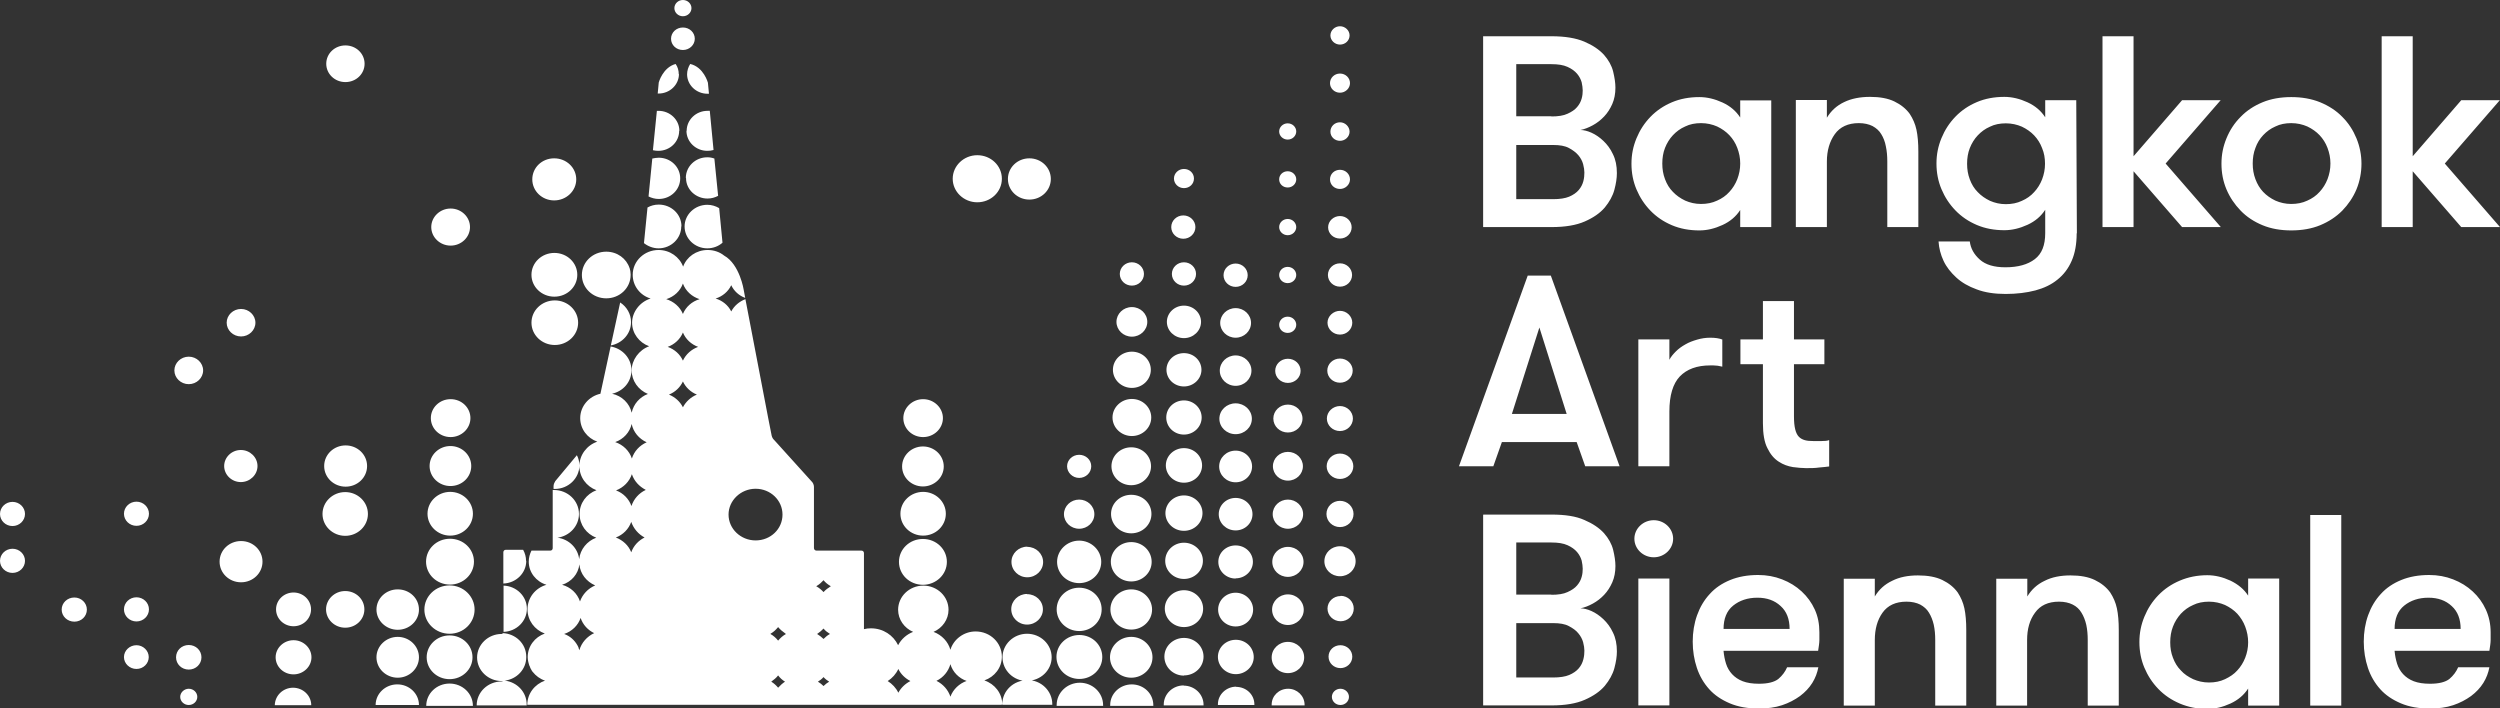 <?xml version="1.0" encoding="UTF-8"?>
<svg id="Layer_2" data-name="Layer 2" xmlns="http://www.w3.org/2000/svg" viewBox="0 0 120 34">
  <rect x="0" y="0" width="120" height="34" fill="#333333" stroke="none"/>
  <defs>
    <style>
      .cls-1 {
        fill: #fff;
      }
    </style>
  </defs>
  <g id="INFO">
    <path class="cls-1" d="M56.35,8.57c0-.25,.21-.46,.48-.46s.48,.2,.48,.46-.21,.46-.48,.46-.48-.21-.48-.46m.48,5.14c.32,0,.58-.25,.58-.56s-.26-.56-.58-.56-.58,.25-.58,.56,.26,.56,.58,.56m0,2.52c.45,0,.82-.35,.82-.78s-.37-.78-.82-.78-.82,.35-.82,.78,.37,.78,.82,.78m-12.52,4.75c.52,0,.95-.41,.95-.91s-.43-.91-.95-.91-.95,.41-.95,.91,.42,.91,.95,.91m10.02-2.36c.5,0,.91-.39,.91-.87s-.41-.87-.91-.87-.91,.39-.91,.87,.41,.87,.91,.87m0-4.91c.32,0,.58-.25,.58-.56s-.26-.56-.58-.56-.58,.25-.58,.56,.26,.56,.58,.56m0,2.45c.41,0,.74-.32,.74-.71s-.33-.71-.74-.71-.74,.32-.74,.71,.33,.71,.74,.71m0,4.77c.51,0,.93-.4,.93-.89s-.42-.89-.93-.89-.93,.4-.93,.89,.42,.89,.93,.89m2.5-2.38c.46,0,.84-.36,.84-.8s-.37-.8-.84-.8-.84,.36-.84,.8,.37,.8,.84,.8m0,6.93c.49,0,.89-.38,.89-.85s-.4-.85-.89-.85-.89,.38-.89,.85,.4,.85,.89,.85m0,4.62c.51,0,.92-.39,.92-.88h0c0-.49-.41-.89-.92-.89s-.92,.4-.92,.88h0c0,.49,.41,.89,.92,.89m0-2.31c.5,0,.91-.39,.91-.87,0,0,0,0,0,0,0,0,0,0,0,0,0-.48-.41-.87-.91-.87s-.9,.39-.9,.87h0c0,.48,.4,.87,.9,.87m0-6.93c.47,0,.85-.37,.85-.82s-.38-.82-.85-.82-.85,.36-.85,.82,.38,.82,.85,.82m0,2.31c.48,0,.87-.37,.87-.83s-.39-.83-.87-.83-.87,.37-.87,.83,.39,.83,.87,.83m0,9.25c.52,0,.94-.4,.94-.9,0,0,0,0,0,0,0,0,0,0,0,0,0-.5-.42-.9-.94-.9s-.94,.4-.94,.9h0c0,.5,.42,.91,.94,.91m-9.92-22.72c.65,0,1.18-.5,1.18-1.13s-.53-1.13-1.18-1.13-1.18,.51-1.18,1.13,.53,1.13,1.18,1.13m2.4,16.53c-.42,0-.76,.33-.76,.73h0c0,.41,.34,.74,.76,.74s.76-.33,.76-.73c0,0,0,0,0,0s0,0,0,0c0-.4-.34-.73-.76-.73m.1-16.67c.57,0,1.03-.44,1.03-.99s-.46-.99-1.03-.99-1.03,.44-1.03,.99,.46,.99,1.03,.99m2.4,23.01c.61,0,1.1-.47,1.1-1.05h0c0-.59-.49-1.06-1.1-1.06s-1.1,.47-1.1,1.05h0c0,.59,.49,1.06,1.1,1.06m7.51-.23c.47,0,.86-.37,.86-.82h0c0-.46-.38-.83-.86-.83s-.86,.37-.86,.82h0c0,.46,.39,.83,.86,.83m-10.02-3.85c-.42,0-.76,.33-.76,.73h0c0,.41,.34,.74,.76,.74s.76-.33,.76-.73c0,0,0,0,0,0,0,0,0,0,0,0,0-.41-.34-.73-.76-.73m2.5,1.77c.6,0,1.08-.46,1.08-1.04h0c0-.58-.48-1.04-1.08-1.04s-1.08,.46-1.08,1.04c0,0,0,0,0,0,0,0,0,0,0,0,0,.57,.48,1.04,1.08,1.04m-2.5,2.39c.65,0,1.18-.51,1.18-1.13,0,0,0,0,0,0,0,0,0,0,0,0,0-.62-.53-1.13-1.18-1.13s-1.18,.51-1.18,1.13h0c0,.63,.53,1.14,1.18,1.14m2.5-4.7c.59,0,1.06-.46,1.06-1.02,0,0,0,0,0,0,0,0,0,0,0,0,0-.56-.48-1.02-1.06-1.02s-1.06,.46-1.06,1.02h0c0,.57,.48,1.02,1.06,1.02m2.5-.08c.54,0,.98-.42,.98-.94h0c0-.53-.44-.95-.98-.95s-.98,.42-.98,.94h0c0,.53,.44,.95,.98,.95m0-2.31c.53,0,.97-.41,.97-.93s-.43-.92-.97-.92-.97,.41-.97,.92,.43,.93,.97,.93m0,4.62c.55,0,1-.43,1-.96h0c0-.53-.45-.97-1-.97s-1,.43-1,.96h0c0,.54,.45,.97,1,.97m0,2.31c.56,0,1.02-.44,1.02-.98s-.46-.98-1.02-.98-1.02,.44-1.02,.98,.46,.98,1.02,.98m-2.5-7.15c.4,0,.73-.31,.73-.7s-.33-.7-.73-.7-.73,.31-.73,.7,.33,.7,.73,.7m0-2.44c.32,0,.58-.25,.58-.56s-.26-.55-.58-.55-.58,.25-.58,.55,.26,.56,.58,.56m2.5,.35c.52,0,.95-.41,.95-.91s-.42-.91-.95-.91-.95,.41-.95,.91,.42,.91,.95,.91m2.5-11.83c.32,0,.58-.25,.58-.56s-.26-.56-.58-.56-.58,.25-.58,.56,.26,.56,.58,.56m7.52,13.84c.36,0,.65-.28,.65-.63s-.29-.63-.65-.63-.65,.28-.65,.63,.29,.63,.65,.63m0-2.31c.35,0,.64-.27,.64-.61s-.29-.61-.64-.61-.64,.27-.64,.61,.29,.61,.64,.61m-5.01,7.08c.47,0,.84-.36,.84-.81h0c0-.45-.38-.81-.84-.81s-.84,.36-.84,.81h0c0,.45,.38,.81,.84,.81m2.5-21.07c.23,0,.41-.18,.41-.39s-.18-.39-.41-.39-.41,.17-.41,.39,.18,.39,.41,.39m0,2.29c.23,0,.41-.18,.41-.39s-.18-.39-.41-.39-.41,.18-.41,.39,.18,.39,.41,.39m2.51,7.08c.34,0,.61-.26,.61-.58s-.27-.58-.61-.58-.61,.26-.61,.58,.27,.58,.61,.58m-2.51-11.67c.23,0,.41-.18,.41-.39s-.18-.39-.41-.39-.41,.18-.41,.39,.18,.39,.41,.39m2.51-4.56c.26,0,.46-.2,.46-.44s-.21-.44-.46-.44-.46,.2-.46,.44,.21,.44,.46,.44m0,2.31c.26,0,.48-.21,.48-.46s-.21-.46-.48-.46-.48,.21-.48,.46,.21,.46,.48,.46m-2.51,9.14c.23,0,.41-.18,.41-.39s-.18-.39-.41-.39-.41,.17-.41,.39,.18,.39,.41,.39m2.51,2.47c.33,0,.59-.26,.59-.57s-.27-.57-.59-.57-.6,.26-.6,.57,.27,.57,.6,.57m0-10.19c-.26,0-.46,.2-.46,.45s.21,.44,.46,.44,.46-.2,.46-.44-.21-.45-.46-.45m0,3.2c.26,0,.48-.21,.48-.46s-.21-.46-.48-.46-.48,.2-.48,.46,.21,.46,.48,.46m0,4.69c.32,0,.58-.25,.58-.56s-.26-.56-.58-.56-.58,.25-.58,.56,.26,.56,.58,.56m0-2.31c.31,0,.56-.24,.56-.54s-.25-.54-.56-.54-.57,.24-.57,.54,.25,.54,.57,.54m0,9.24c.34,0,.62-.27,.62-.6s-.28-.6-.62-.6-.63,.27-.63,.6,.28,.6,.63,.6m-2.51-4.71c.23,0,.41-.18,.41-.39s-.18-.39-.41-.39-.41,.17-.41,.39,.18,.39,.41,.39m-2.5,2.54c.42,0,.76-.33,.76-.73s-.34-.73-.76-.73-.76,.33-.76,.73,.34,.73,.76,.73m0-2.31c.41,0,.74-.32,.74-.71s-.33-.71-.74-.71-.74,.32-.74,.71,.33,.71,.74,.71m0,11.55c.46,0,.83-.36,.83-.79,0,0,0,0,0,0,0,0,0,0,0,0,0-.44-.37-.79-.83-.79s-.83,.35-.83,.79h0c0,.44,.37,.8,.83,.8m0-4.62c.44,0,.79-.34,.79-.76s-.35-.76-.79-.76-.79,.34-.79,.76,.35,.76,.79,.76m0-9.38c.32,0,.58-.25,.58-.56s-.26-.56-.58-.56-.58,.25-.58,.56,.26,.56,.58,.56m0,11.69c.45,0,.81-.35,.81-.78s-.36-.78-.81-.78-.81,.35-.81,.78,.36,.78,.81,.78m0-4.62c.43,0,.78-.33,.78-.74s-.35-.74-.78-.74-.78,.33-.78,.74,.35,.74,.78,.74m2.51,11.47c.43,0,.78-.33,.78-.75h0c0-.42-.35-.75-.78-.75s-.78,.33-.78,.75h0c0,.42,.35,.75,.78,.75m0-11.55c.39,0,.7-.3,.7-.67s-.31-.67-.7-.67-.7,.3-.7,.67,.31,.67,.7,.67m0-2.38c.34,0,.61-.26,.61-.58s-.27-.58-.61-.58-.61,.26-.61,.58,.27,.58,.61,.58m0,4.69c.4,0,.72-.31,.72-.69s-.32-.69-.72-.69-.72,.31-.72,.69,.32,.69,.72,.69m0,6.93c.42,0,.76-.33,.76-.73h0c0-.41-.34-.74-.76-.74s-.76,.33-.76,.73h0c0,.41,.34,.74,.76,.74m0-4.62c.4,0,.73-.31,.73-.7s-.33-.7-.73-.7-.73,.31-.73,.7,.33,.7,.73,.7m0,2.31c.41,0,.75-.32,.75-.72,0,0,0,0,0,0,0,0,0,0,0,0,0-.4-.33-.72-.75-.72s-.75,.32-.75,.72h0c0,.4,.33,.72,.75,.72M32.78,.78c.23,0,.41-.18,.41-.39s-.18-.39-.41-.39-.41,.18-.41,.39,.18,.39,.41,.39M11.57,25.97c-.57,0-1.03,.44-1.03,.99s.46,.99,1.03,.99,1.03-.44,1.03-.99-.46-.99-1.03-.99m-2.51-8.85c-.38,0-.69,.3-.69,.66s.31,.66,.69,.66,.69-.3,.69-.66-.31-.66-.69-.66m0,13.84c-.34,0-.61,.26-.61,.59s.27,.59,.61,.59,.61-.26,.61-.59-.27-.59-.61-.59m0,2.1c-.22,0-.41,.18-.41,.39s.18,.39,.41,.39,.41-.18,.41-.39-.18-.39-.41-.39m5.01-.05c-.48,0-.87,.37-.88,.84h1.75c0-.46-.39-.84-.88-.84m2.51-9.39c-.6,0-1.09,.47-1.09,1.05s.49,1.05,1.09,1.05,1.09-.47,1.09-1.05-.49-1.05-1.09-1.05m0,4.75c-.51,0-.92,.4-.92,.88s.41,.88,.92,.88,.92-.39,.92-.88-.41-.88-.92-.88m-10.02-3.13c.33,0,.6-.26,.6-.58s-.27-.58-.6-.58-.6,.26-.6,.58,.27,.58,.6,.58m12.52,7.61c-.57,0-1.04,.44-1.04,.99h2.08c0-.55-.47-.99-1.04-.99M.6,26.34c-.33,0-.6,.26-.6,.58s.27,.58,.6,.58,.6-.26,.6-.58-.27-.58-.6-.58m10.96-3.2c.44,0,.8-.35,.8-.77s-.36-.77-.8-.77-.8,.35-.8,.77,.36,.77,.8,.77m-5.01,5.53c-.33,0-.6,.26-.6,.58s.27,.58,.6,.58,.6-.26,.6-.58-.27-.58-.6-.58m0,2.3c-.33,0-.6,.26-.6,.57s.27,.57,.6,.57,.59-.26,.59-.57-.27-.57-.59-.57M.6,24.09c-.33,0-.6,.26-.6,.58s.27,.58,.6,.58,.6-.26,.6-.58-.27-.58-.6-.58m2.97,4.59c-.34,0-.61,.26-.61,.58s.27,.58,.61,.58,.6-.26,.6-.58-.27-.58-.6-.58m60.77,2.29c-.32,0-.57,.24-.57,.55h0c0,.31,.26,.55,.57,.55s.57-.24,.57-.55h0c0-.31-.26-.55-.57-.55m0,2.09c-.23,0-.41,.18-.41,.39s.18,.39,.41,.39,.41-.18,.41-.39-.18-.39-.41-.39m-2.51,0c-.44,0-.79,.34-.79,.76h0s0,.03,0,.04h1.58s0-.02,0-.03h0c0-.43-.36-.77-.79-.77m-17.53-9.71c.55,0,1-.43,1-.96s-.45-.96-1-.96-1,.43-1,.96,.45,.96,1,.96m12.52,9.55c-.53,0-.96,.41-.96,.92h0s0,.03,0,.04h1.91s0-.02,0-.03h0c0-.51-.43-.92-.96-.92m8.26-5.97c0-.4-.33-.72-.75-.72s-.75,.32-.75,.72h0c0,.4,.33,.72,.75,.72s.75-.32,.75-.72c0,0,0,0,0,0,0,0,0,0,0,0M11.57,16.15c.38,0,.69-.3,.69-.66s-.31-.66-.69-.66-.69,.3-.69,.66,.31,.66,.69,.66m52.78,12.46c-.35,0-.63,.27-.63,.6h0c0,.34,.28,.61,.63,.61s.63-.27,.63-.61h0c0-.34-.28-.61-.63-.61m-5.01,4.36c-.48,0-.88,.38-.88,.84h0s0,.03,0,.04h1.75s0-.02,0-.03h0c0-.47-.39-.84-.88-.84m-37.75-4.87c-.67,0-1.21,.52-1.21,1.16s.54,1.16,1.21,1.16,1.2-.52,1.2-1.16-.54-1.16-1.2-1.16m0,4.5c.61,0,1.1-.47,1.1-1.05s-.49-1.05-1.1-1.05-1.1,.47-1.1,1.05,.49,1.05,1.1,1.05m3.7,1.21c0-.59-.46-1.07-1.05-1.14,.58-.07,1.03-.55,1.03-1.12,0-.01,0-.02,0-.03h0c0-.62-.51-1.11-1.14-1.13v.04s-.03,0-.04,0c-.65,0-1.18,.51-1.18,1.13s.53,1.13,1.18,1.13c.01,0,.03,0,.04,0v.02s-.03,0-.04,0c-.66,0-1.2,.51-1.2,1.15h2.4s0-.02,0-.03h0Zm24.03-1.16c-.66,0-1.2,.51-1.2,1.15h0s0,0,0,0c0,.01,0,.02,0,.03h2.4s0-.02,0-.03h0c0-.64-.54-1.16-1.2-1.16m-1.22,1.15s0,.02,0,.04H25.31c0-.54,.36-.99,.85-1.16-.24-.08-.44-.23-.59-.42,0,0,0,0-.01-.01-.01-.02-.03-.04-.04-.06,0-.01-.02-.02-.02-.04-.01-.01-.02-.03-.03-.05-.01-.02-.02-.04-.03-.07,0,0,0-.02-.01-.03-.02-.03-.03-.07-.04-.1,0,0,0,0,0,0-.01-.03-.02-.07-.03-.11,0,0,0,0,0,0-.02-.08-.03-.16-.03-.24,0-.52,.34-.96,.82-1.13-.49-.18-.83-.63-.83-1.16,0-.56,.38-1.03,.91-1.18-.49-.15-.85-.59-.85-1.11,0-.19,.05-.37,.13-.53h.9c.07,0,.12-.05,.12-.12v-2.79s.04,0,.06,0c.66,0,1.2,.51,1.2,1.15,0,.58-.45,1.06-1.03,1.14,.55,.07,.98,.5,1.04,1.03,.05-.47,.38-.87,.82-1.03-.47-.18-.8-.62-.8-1.14s.33-.96,.81-1.14c-.48-.18-.82-.63-.82-1.16s.36-1,.86-1.17c-.48-.17-.82-.61-.82-1.13,0-.57,.42-1.05,.97-1.17l.49-2.27c.57,.1,1,.57,1,1.14s-.4,1.01-.93,1.13c.47,.1,.84,.46,.94,.91,.09-.41,.38-.75,.78-.9-.46-.19-.78-.63-.78-1.13s.35-.98,.84-1.16c-.48-.17-.82-.62-.82-1.13s.37-1,.89-1.16c-.5-.15-.86-.6-.86-1.14,0-.66,.56-1.19,1.24-1.19,.55,0,1.01,.34,1.18,.8,.17-.47,.63-.8,1.18-.8,.3,0,.58,.1,.79,.27h0c.75,.42,.94,1.65,.94,1.65l.07,.38c-.3-.11-.54-.33-.67-.61-.14,.3-.42,.54-.75,.64,.33,.1,.6,.32,.75,.62,.14-.27,.39-.48,.68-.59l1.1,5.74,.16,.81c.02,.08,.06,.16,.12,.21l1.78,1.97c.08,.07,.13,.18,.13,.28v2.94c0,.07,.06,.12,.12,.12h2.16c.07,0,.12,.05,.12,.12v3.65c.11-.03,.22-.04,.34-.04,.58,0,1.07,.33,1.3,.81,.15-.29,.41-.52,.72-.64-.42-.18-.72-.59-.72-1.06,0-.64,.54-1.16,1.21-1.16s1.21,.52,1.21,1.16c0,.47-.3,.88-.72,1.06,.4,.15,.7,.47,.81,.86,.15-.5,.64-.88,1.21-.88,.7,0,1.26,.54,1.26,1.21,0,.53-.35,.97-.84,1.14,.5,.17,.86,.62,.86,1.16m-19.57-3.42c-.32-.15-.56-.41-.67-.74-.12,.36-.42,.65-.79,.77,.28,.1,.5,.3,.64,.55,0,0,0,0,0,0,.02,.03,.04,.07,.05,.1,0,0,0,.01,0,.02,.01,.03,.02,.05,.03,.08,0,.01,0,.02,.01,.03,0,0,0,0,0,0,.1-.36,.37-.66,.71-.82m.05-2.29c-.42-.18-.72-.56-.76-1.01-.05,.46-.38,.84-.83,.98,.41,.11,.73,.41,.86,.8,.12-.34,.38-.62,.73-.77m2.37-2.3c-.3-.16-.53-.43-.64-.75-.12,.34-.39,.62-.74,.75,.34,.13,.61,.38,.74,.71,.11-.31,.34-.56,.64-.71m.05-2.29c-.31-.16-.55-.42-.66-.75-.12,.36-.4,.64-.76,.78,.35,.13,.62,.41,.74,.75,.11-.34,.36-.62,.68-.77m.05-2.29c-.37-.17-.64-.49-.72-.88-.09,.4-.39,.73-.79,.87,.38,.13,.68,.42,.8,.79,.11-.35,.37-.63,.71-.78m2.41-2.29c-.3-.12-.54-.35-.67-.63-.13,.28-.37,.51-.67,.63,.29,.12,.53,.33,.67,.61,.14-.27,.38-.49,.67-.61m.06-2.29c-.33-.12-.6-.37-.73-.69-.13,.32-.4,.57-.73,.69,.33,.12,.59,.35,.73,.66,.14-.3,.4-.54,.73-.66m.07-2.29c-.37-.12-.67-.39-.8-.75-.13,.36-.42,.63-.8,.75,.36,.11,.66,.37,.8,.71,.14-.34,.43-.6,.8-.71m2.69,11.58c.72,0,1.29-.55,1.29-1.24s-.58-1.24-1.29-1.24-1.3,.56-1.3,1.24,.58,1.24,1.3,1.24m1.41,6.78c-.13-.08-.24-.18-.33-.3-.09,.12-.21,.21-.33,.3,.13,.08,.24,.18,.33,.29,.1-.11,.21-.21,.33-.29m.04-2.29s-.02-.01-.02-.02c-.13-.09-.25-.19-.35-.31-.1,.12-.21,.23-.35,.31,0,0-.02,.01-.02,.02,.14,.08,.27,.19,.37,.32,.11-.13,.23-.24,.38-.32m2.07,2.29c-.1-.06-.19-.13-.27-.22-.08,.09-.17,.16-.27,.22,.1,.06,.19,.13,.27,.21,.08-.08,.17-.15,.27-.21m.04-2.29s-.02-.01-.03-.02c-.11-.07-.2-.14-.28-.24-.08,.09-.18,.17-.28,.24,0,0-.02,.01-.03,.02,.11,.07,.22,.15,.31,.24,.09-.09,.19-.18,.31-.24m.04-2.29s-.02-.01-.03-.02c-.12-.07-.23-.16-.32-.27-.09,.1-.2,.2-.32,.27,0,0-.02,.01-.03,.02,.13,.07,.25,.17,.35,.28,.1-.11,.22-.2,.35-.28m3.82,4.55c-.25-.13-.46-.33-.58-.58-.11,.24-.29,.44-.51,.58,.22,.14,.4,.33,.51,.56,.13-.24,.33-.43,.58-.56m2.71,0c-.38-.13-.68-.43-.79-.81-.1,.35-.34,.64-.67,.8,.32,.16,.56,.43,.67,.76,.13-.35,.42-.63,.79-.76m5.43,.09c-.62,0-1.12,.48-1.12,1.07h0s0,.03,0,.04h2.23s0-.02,0-.03h0c0-.6-.5-1.08-1.12-1.08m2.5,.08c-.57,0-1.04,.44-1.04,.99h0s0,.03,0,.04h2.07s0-.02,0-.03h0c0-.56-.46-1-1.04-1m-32.74-.04c-.62,0-1.12,.48-1.12,1.07h2.24c0-.59-.5-1.07-1.12-1.07M32.58,3.56c0-.18-.05-.35-.15-.49-.62,.17-.81,.89-.81,.89l-.05,.53s.03,0,.04,0c.54,0,.98-.42,.98-.94m.06,5.01c0-.55-.46-.99-1.03-.99-.11,0-.21,.02-.31,.04l-.18,1.82c.14,.07,.31,.12,.49,.12,.57,0,1.03-.44,1.03-.99m-6.04,5.68c.61,0,1.1-.47,1.1-1.05s-.49-1.05-1.1-1.05-1.1,.47-1.1,1.05,.49,1.05,1.1,1.05m6.1-3.38c0-.58-.49-1.04-1.09-1.04-.2,0-.38,.05-.54,.14l-.17,1.71c.19,.15,.44,.25,.7,.25,.6,0,1.09-.47,1.09-1.05m-6.1-1.25c.58,0,1.06-.45,1.06-1.01s-.47-1.01-1.06-1.01-1.05,.45-1.05,1.01,.47,1.01,1.05,1.01m3.17,4.89l-.45,2.07c.55-.1,.97-.56,.97-1.12,0-.39-.21-.74-.52-.94m-.67-.2c.65,0,1.17-.5,1.17-1.12v-.03c0-.11-.02-.21-.05-.31,0,0,0,0,0,.01-.15-.46-.59-.79-1.12-.79-.65,0-1.17,.5-1.17,1.12s.52,1.12,1.17,1.12m3.51-8.04c0-.53-.45-.96-1-.96-.03,0-.05,0-.08,0l-.19,1.89c.08,.02,.17,.03,.26,.03,.56,0,1-.43,1-.96m.26,4.59c0,.58,.49,1.05,1.09,1.05,.28,0,.54-.1,.73-.27l-.16-1.66c-.17-.1-.36-.16-.57-.16-.6,0-1.09,.47-1.09,1.04m11.44,17.2c.63,0,1.15-.49,1.15-1.1s-.51-1.1-1.15-1.1-1.15,.49-1.15,1.1,.51,1.1,1.15,1.1M32.78,2.4c.31,0,.57-.24,.57-.54s-.25-.54-.57-.54-.57,.24-.57,.54,.25,.54,.57,.54m11.53,23.31c.6,0,1.09-.47,1.09-1.05s-.49-1.05-1.09-1.05-1.09,.47-1.09,1.05,.49,1.05,1.09,1.05M32.98,3.56c0,.52,.44,.94,.98,.94,.02,0,.05,0,.07,0l-.05-.53s-.2-.75-.85-.9c-.09,.14-.15,.32-.15,.5m-.03,2.71c0,.53,.45,.96,1,.96,.1,0,.2-.01,.3-.04l-.18-1.88s-.08,0-.11,0c-.55,0-1,.43-1,.96m-.03,2.26s0,.02,0,.03c.01,.53,.47,.96,1.03,.96,.19,0,.36-.05,.51-.13l-.18-1.79c-.11-.04-.22-.06-.34-.06-.57,0-1.03,.44-1.03,.99M16.58,3.94c.51,0,.92-.39,.92-.88s-.41-.88-.92-.88-.92,.39-.92,.88,.41,.88,.92,.88m2.51,26.29c.56,0,1.02-.43,1.02-.97s-.45-.97-1.02-.97-1.02,.44-1.02,.97,.46,.97,1.02,.97m0,2.3c.56,0,1.02-.44,1.02-.98s-.46-.98-1.02-.98-1.02,.44-1.02,.98,.46,.98,1.02,.98m2.51-4.47c.63,0,1.15-.49,1.15-1.1s-.51-1.1-1.15-1.1-1.15,.49-1.15,1.1,.51,1.1,1.15,1.1m-5.01-4.7c.57,0,1.03-.44,1.03-.99s-.46-.99-1.03-.99-1.03,.44-1.03,.99,.46,.99,1.03,.99m-2.5,9.01c.47,0,.86-.37,.86-.82s-.39-.82-.86-.82-.86,.37-.86,.82,.38,.82,.86,.82m0-2.31c.46,0,.84-.36,.84-.81s-.38-.81-.84-.81-.84,.36-.84,.81,.38,.81,.84,.81m7.52-4.35c.6,0,1.09-.47,1.09-1.05s-.49-1.05-1.09-1.05-1.09,.47-1.09,1.05,.49,1.05,1.09,1.05m3.64,1.21c0-.19-.05-.37-.14-.53h-.83c-.07,0-.12,.05-.12,.12v1.5c.61-.02,1.1-.5,1.1-1.09m-3.64-3.59c.56,0,1-.43,1-.96s-.45-.96-1-.96-1,.43-1,.96,.45,.96,1,.96m5.01-6.77c.62,0,1.12-.48,1.12-1.07s-.5-1.07-1.12-1.07-1.12,.48-1.12,1.07,.5,1.07,1.12,1.07m.02,6.55c-.05,.07-.08,.15-.08,.23v.13s.04,0,.06,0c.65,0,1.18-.51,1.18-1.13,0-.17-.04-.34-.12-.49l-1.05,1.26Zm-1.36,6.11c0-.6-.5-1.09-1.12-1.11v2.22c.62-.02,1.12-.51,1.12-1.11m-3.66-17.43c.51,0,.93-.4,.93-.89s-.42-.89-.93-.89-.93,.4-.93,.89,.42,.89,.93,.89m0,9.19c.52,0,.95-.41,.95-.91s-.42-.91-.95-.91-.95,.41-.95,.91,.42,.91,.95,.91M71.21,1.74h3.26c.66,0,1.18,.09,1.58,.26,.4,.17,.71,.38,.94,.63,.22,.25,.37,.52,.44,.8,.07,.29,.11,.55,.11,.78,0,.29-.05,.55-.15,.78-.1,.23-.23,.43-.39,.6-.16,.17-.34,.31-.54,.42-.2,.11-.4,.19-.6,.23,.15,0,.33,.04,.53,.13,.2,.09,.39,.22,.57,.39,.18,.17,.34,.38,.46,.64,.13,.26,.19,.56,.19,.91,0,.24-.04,.5-.12,.8-.08,.3-.24,.58-.46,.85-.23,.27-.55,.49-.96,.67-.41,.18-.94,.27-1.6,.27h-3.28V1.74Zm3.26,3.85c.32,0,.58-.04,.77-.13,.2-.09,.35-.19,.46-.32,.11-.13,.18-.26,.22-.41,.04-.14,.05-.27,.05-.39s-.02-.24-.05-.39c-.04-.14-.11-.28-.22-.41-.11-.13-.26-.24-.46-.33-.2-.09-.45-.13-.77-.13h-1.69v2.5h1.69Zm-1.69,1.35v2.62h1.77c.32,0,.58-.04,.77-.12,.19-.08,.35-.19,.46-.32,.11-.13,.18-.27,.22-.42,.04-.15,.05-.29,.05-.42,0-.11-.02-.25-.06-.4-.04-.15-.12-.3-.23-.43-.11-.13-.27-.25-.46-.35-.19-.1-.44-.14-.74-.14h-1.79Zm12.24-2.13v6.09h-1.49v-.82c-.2,.31-.48,.55-.85,.72-.37,.17-.74,.26-1.11,.26-.48,0-.92-.08-1.32-.25-.4-.17-.74-.4-1.03-.7-.29-.3-.51-.64-.67-1.02-.16-.38-.24-.79-.24-1.23s.08-.83,.24-1.22c.16-.39,.38-.73,.67-1.03,.29-.3,.63-.53,1.03-.7,.4-.17,.84-.25,1.32-.25,.37,0,.74,.09,1.11,.26,.37,.17,.65,.41,.85,.72v-.82h1.49Zm-3.37,4.98c.28,0,.54-.05,.77-.16,.23-.1,.43-.24,.59-.42,.16-.17,.29-.38,.38-.61,.09-.24,.14-.48,.14-.75s-.05-.51-.14-.75c-.09-.24-.22-.44-.38-.61-.16-.17-.36-.31-.59-.42-.23-.1-.49-.16-.77-.16s-.54,.05-.76,.16c-.23,.1-.42,.24-.59,.42-.16,.17-.29,.38-.38,.61-.09,.23-.13,.48-.13,.75s.04,.51,.13,.75c.09,.24,.21,.44,.38,.61,.16,.17,.36,.31,.59,.42,.23,.1,.48,.16,.76,.16m4.55,1.11h1.49v-3.15c0-.52,.13-.96,.38-1.31,.25-.35,.64-.53,1.15-.53,.26,0,.48,.05,.66,.14,.18,.1,.32,.22,.42,.39,.1,.16,.18,.36,.22,.58,.05,.23,.07,.47,.07,.73v3.15h1.49v-3.62c0-.42-.03-.77-.09-1.05-.06-.28-.17-.53-.32-.76-.18-.25-.43-.45-.74-.6-.31-.15-.7-.22-1.17-.22s-.89,.08-1.24,.25c-.36,.17-.63,.42-.83,.75v-.85h-1.49v6.09Zm13.48,.3c0,.51-.08,.96-.24,1.32-.16,.37-.39,.67-.68,.9-.29,.24-.65,.41-1.06,.52-.42,.11-.9,.17-1.43,.17s-1-.07-1.39-.22c-.39-.14-.72-.33-.98-.57-.26-.24-.47-.5-.61-.8-.14-.3-.22-.61-.24-.93h1.5c.04,.33,.2,.62,.48,.87,.28,.25,.69,.37,1.23,.37,.6,0,1.07-.13,1.41-.39,.34-.26,.5-.67,.5-1.25v-1.12c-.2,.31-.48,.55-.85,.72-.37,.17-.74,.26-1.11,.26-.48,0-.92-.08-1.32-.25-.4-.17-.74-.4-1.03-.7-.29-.3-.51-.64-.67-1.02-.16-.38-.24-.79-.24-1.23s.08-.83,.24-1.22c.16-.39,.38-.73,.67-1.03,.29-.3,.63-.53,1.03-.7,.4-.17,.84-.25,1.32-.25,.37,0,.74,.09,1.11,.26,.37,.17,.65,.41,.85,.72v-.82h1.49l.03,6.39Zm-3.4-5.28c-.28,0-.54,.05-.76,.16-.23,.1-.42,.24-.59,.42-.16,.17-.29,.38-.38,.61-.09,.23-.13,.48-.13,.75s.04,.51,.13,.75c.09,.24,.21,.44,.38,.61,.16,.17,.36,.31,.59,.42,.23,.1,.48,.16,.76,.16s.54-.05,.77-.16c.23-.1,.43-.24,.59-.42,.16-.17,.29-.38,.38-.61,.09-.24,.14-.48,.14-.75s-.04-.51-.14-.75c-.09-.24-.22-.44-.38-.61-.16-.17-.36-.31-.59-.42-.23-.1-.49-.16-.77-.16m10.32-1.11h-1.86l-2.33,2.69V1.74h-1.49V10.9h1.49v-2.68l2.33,2.68h1.86l-2.65-3.05,2.65-3.05Zm3.38,6.25c-.51,0-.97-.08-1.38-.25-.41-.17-.76-.4-1.05-.7-.29-.3-.52-.64-.68-1.02-.16-.38-.24-.79-.24-1.23s.08-.83,.24-1.22c.16-.39,.38-.73,.68-1.03,.29-.3,.64-.53,1.05-.7,.41-.17,.87-.25,1.38-.25s.97,.08,1.39,.25c.41,.17,.77,.4,1.06,.7,.3,.3,.52,.64,.68,1.03,.16,.39,.24,.8,.24,1.22s-.08,.84-.24,1.23c-.16,.38-.39,.72-.68,1.02-.3,.3-.65,.53-1.06,.7-.41,.17-.88,.25-1.39,.25m0-1.27c.28,0,.54-.05,.77-.16,.23-.1,.43-.24,.59-.42,.16-.17,.29-.38,.38-.61,.09-.24,.14-.48,.14-.75s-.05-.51-.14-.75c-.09-.24-.22-.44-.38-.61-.16-.17-.36-.31-.59-.42-.23-.1-.49-.16-.77-.16s-.54,.05-.76,.16c-.23,.1-.42,.24-.59,.42-.16,.17-.29,.38-.37,.61-.09,.23-.13,.48-.13,.75s.04,.51,.13,.75c.09,.24,.21,.44,.37,.61,.16,.17,.36,.31,.59,.42,.23,.1,.48,.16,.76,.16m10.02-4.98h-1.86l-2.33,2.69V1.74h-1.49V10.9h1.49v-2.68l2.33,2.68h1.86l-2.65-3.05,2.65-3.05Zm-43.91,17.57l-.41-1.16h-3.59l-.41,1.16h-1.65l3.3-9.15h1.11l3.3,9.15h-1.65Zm-2.2-6.66l-1.32,4.15h2.63l-1.31-4.15Zm8.79,.58c-.15-.06-.35-.09-.59-.09-.21,0-.42,.03-.62,.09-.21,.06-.4,.13-.57,.23-.18,.1-.33,.21-.46,.34-.13,.13-.24,.26-.31,.4v-.98h-1.49v6.09h1.49v-2.63c0-.77,.17-1.33,.5-1.68,.34-.35,.82-.53,1.46-.53,.12,0,.22,0,.29,.01,.08,0,.17,.03,.29,.05v-1.31Zm5.1,4.83c-.07,.03-.19,.04-.34,.04h-.41c-.15,0-.28-.01-.39-.04-.11-.03-.21-.08-.29-.16-.08-.08-.14-.2-.18-.36-.04-.16-.06-.37-.06-.63v-2.5h1.46v-1.19h-1.46v-1.84h-1.49v1.84h-1.08v1.19h1.08v2.84c0,.51,.07,.92,.22,1.2,.14,.29,.32,.5,.54,.64,.21,.14,.44,.22,.68,.26,.24,.03,.45,.05,.63,.05,.22,0,.43,0,.63-.03,.2-.02,.36-.03,.48-.05v-1.26Zm-16.57,3.57h3.26c.66,0,1.18,.08,1.58,.26,.4,.17,.71,.38,.94,.63,.22,.25,.37,.52,.44,.8,.07,.29,.11,.55,.11,.78,0,.29-.05,.55-.15,.78-.1,.23-.23,.43-.39,.6-.16,.17-.34,.31-.54,.42-.2,.11-.4,.19-.6,.23,.15,0,.33,.04,.53,.13,.2,.09,.39,.22,.57,.39,.18,.17,.34,.38,.46,.64,.13,.26,.19,.56,.19,.91,0,.24-.04,.5-.12,.8-.08,.3-.24,.58-.46,.85-.23,.27-.55,.49-.96,.67s-.94,.27-1.6,.27h-3.28v-9.15Zm3.26,3.85c.32,0,.58-.04,.77-.13,.2-.09,.35-.19,.46-.32,.11-.13,.18-.26,.22-.41,.04-.14,.05-.27,.05-.39s-.02-.24-.05-.39c-.04-.14-.11-.28-.22-.41-.11-.13-.26-.24-.46-.33-.2-.09-.45-.13-.77-.13h-1.69v2.5h1.69Zm-1.69,1.35v2.62h1.77c.32,0,.58-.04,.77-.12,.19-.08,.35-.19,.46-.32,.11-.13,.18-.27,.22-.43,.04-.15,.05-.29,.05-.42,0-.11-.02-.25-.06-.4-.04-.15-.12-.3-.23-.43-.11-.14-.27-.25-.46-.35-.19-.1-.44-.14-.74-.14h-1.79Zm5.86-2.13h1.49v6.09h-1.49v-6.09Zm.74-1.02c.51,0,.93-.4,.93-.89s-.42-.89-.93-.89-.93,.4-.93,.89,.42,.89,.93,.89m3.35,4.5c.02,.22,.06,.42,.12,.61,.06,.19,.16,.36,.29,.5,.13,.14,.3,.26,.51,.34,.21,.08,.47,.12,.78,.12,.43,0,.74-.08,.93-.23,.19-.16,.33-.35,.42-.56h1.5c-.05,.26-.14,.51-.29,.75-.15,.24-.35,.45-.59,.63-.25,.18-.53,.33-.86,.44-.33,.11-.7,.16-1.11,.16-.54,0-1-.08-1.4-.25-.4-.17-.73-.39-.99-.68-.26-.29-.46-.63-.59-1.02-.13-.39-.2-.81-.2-1.26s.07-.88,.21-1.27c.14-.39,.34-.73,.61-1.02,.26-.29,.59-.51,.98-.67,.39-.16,.84-.24,1.34-.24,.41,0,.79,.07,1.15,.21,.36,.14,.67,.33,.94,.58,.27,.25,.48,.54,.63,.87,.15,.33,.22,.69,.22,1.09,0,.1,0,.23,0,.37,0,.14-.03,.32-.06,.52h-4.54Zm1.62-2.56c-.46,0-.85,.13-1.16,.38-.31,.25-.46,.63-.46,1.12h3.17c0-.47-.14-.84-.43-1.1-.29-.27-.66-.4-1.11-.4m4.14,5.18h1.49v-3.15c0-.52,.12-.96,.37-1.31,.25-.35,.63-.53,1.15-.53,.26,0,.48,.05,.66,.14,.18,.1,.32,.22,.42,.39,.1,.16,.18,.36,.23,.58,.05,.23,.07,.47,.07,.73v3.15h1.49v-3.62c0-.42-.03-.77-.09-1.05-.06-.28-.17-.53-.32-.76-.18-.25-.43-.45-.74-.6-.31-.15-.7-.22-1.17-.22s-.89,.08-1.24,.26c-.36,.17-.63,.42-.83,.75v-.85h-1.49v6.09Zm7.31,0h1.49v-3.15c0-.52,.12-.96,.38-1.31,.25-.35,.63-.53,1.15-.53,.26,0,.48,.05,.66,.14s.32,.22,.42,.39c.1,.16,.18,.36,.23,.58,.05,.23,.07,.47,.07,.73v3.15h1.49v-3.62c0-.42-.03-.77-.09-1.05s-.17-.53-.32-.76c-.18-.25-.43-.45-.74-.6-.31-.15-.7-.22-1.17-.22s-.89,.08-1.24,.26c-.36,.17-.63,.42-.83,.75v-.85h-1.49v6.09Zm13.59-6.09v6.09h-1.49v-.82c-.2,.31-.48,.55-.85,.72-.37,.17-.74,.26-1.11,.26-.48,0-.92-.09-1.32-.26-.4-.17-.74-.4-1.03-.7-.29-.3-.51-.64-.67-1.02-.16-.38-.24-.79-.24-1.23s.08-.83,.24-1.22c.16-.39,.38-.73,.67-1.03,.29-.3,.63-.53,1.03-.7,.4-.17,.84-.26,1.32-.26,.37,0,.74,.09,1.11,.26,.37,.18,.65,.41,.85,.72v-.82h1.49Zm-3.37,4.98c.28,0,.54-.05,.77-.16,.23-.11,.43-.24,.59-.42,.16-.17,.29-.38,.38-.61,.09-.23,.14-.48,.14-.74s-.05-.51-.14-.75c-.09-.24-.22-.44-.38-.62-.16-.17-.36-.31-.59-.42-.23-.1-.49-.16-.77-.16s-.54,.05-.76,.16c-.23,.1-.42,.24-.59,.42-.16,.18-.29,.38-.38,.62-.09,.23-.13,.48-.13,.75s.04,.51,.13,.74c.09,.24,.21,.44,.38,.61,.16,.18,.36,.31,.59,.42,.23,.1,.48,.16,.76,.16m4.86,1.11h1.49v-9.15h-1.49v9.15Zm4.05-2.62c.02,.22,.06,.42,.12,.61,.06,.19,.16,.36,.29,.5,.13,.14,.3,.26,.51,.34,.21,.08,.47,.12,.78,.12,.43,0,.74-.08,.93-.23,.19-.16,.33-.35,.42-.56h1.5c-.05,.26-.14,.51-.29,.75-.15,.24-.35,.45-.59,.63-.25,.18-.53,.33-.86,.44-.33,.11-.7,.16-1.11,.16-.54,0-1-.08-1.4-.25-.4-.17-.73-.39-.99-.68-.26-.29-.46-.63-.59-1.02-.13-.39-.2-.81-.2-1.26s.07-.88,.21-1.27c.14-.39,.34-.73,.61-1.02,.26-.29,.59-.51,.98-.67,.39-.16,.84-.24,1.34-.24,.41,0,.79,.07,1.15,.21,.36,.14,.67,.33,.94,.58,.27,.25,.48,.54,.63,.87,.15,.33,.23,.69,.23,1.09,0,.1,0,.23,0,.37,0,.14-.03,.32-.06,.52h-4.55Zm1.62-2.56c-.46,0-.85,.13-1.16,.38-.31,.25-.46,.63-.46,1.12h3.17c0-.47-.14-.84-.43-1.1-.29-.27-.66-.4-1.11-.4"/>
  </g>
</svg>